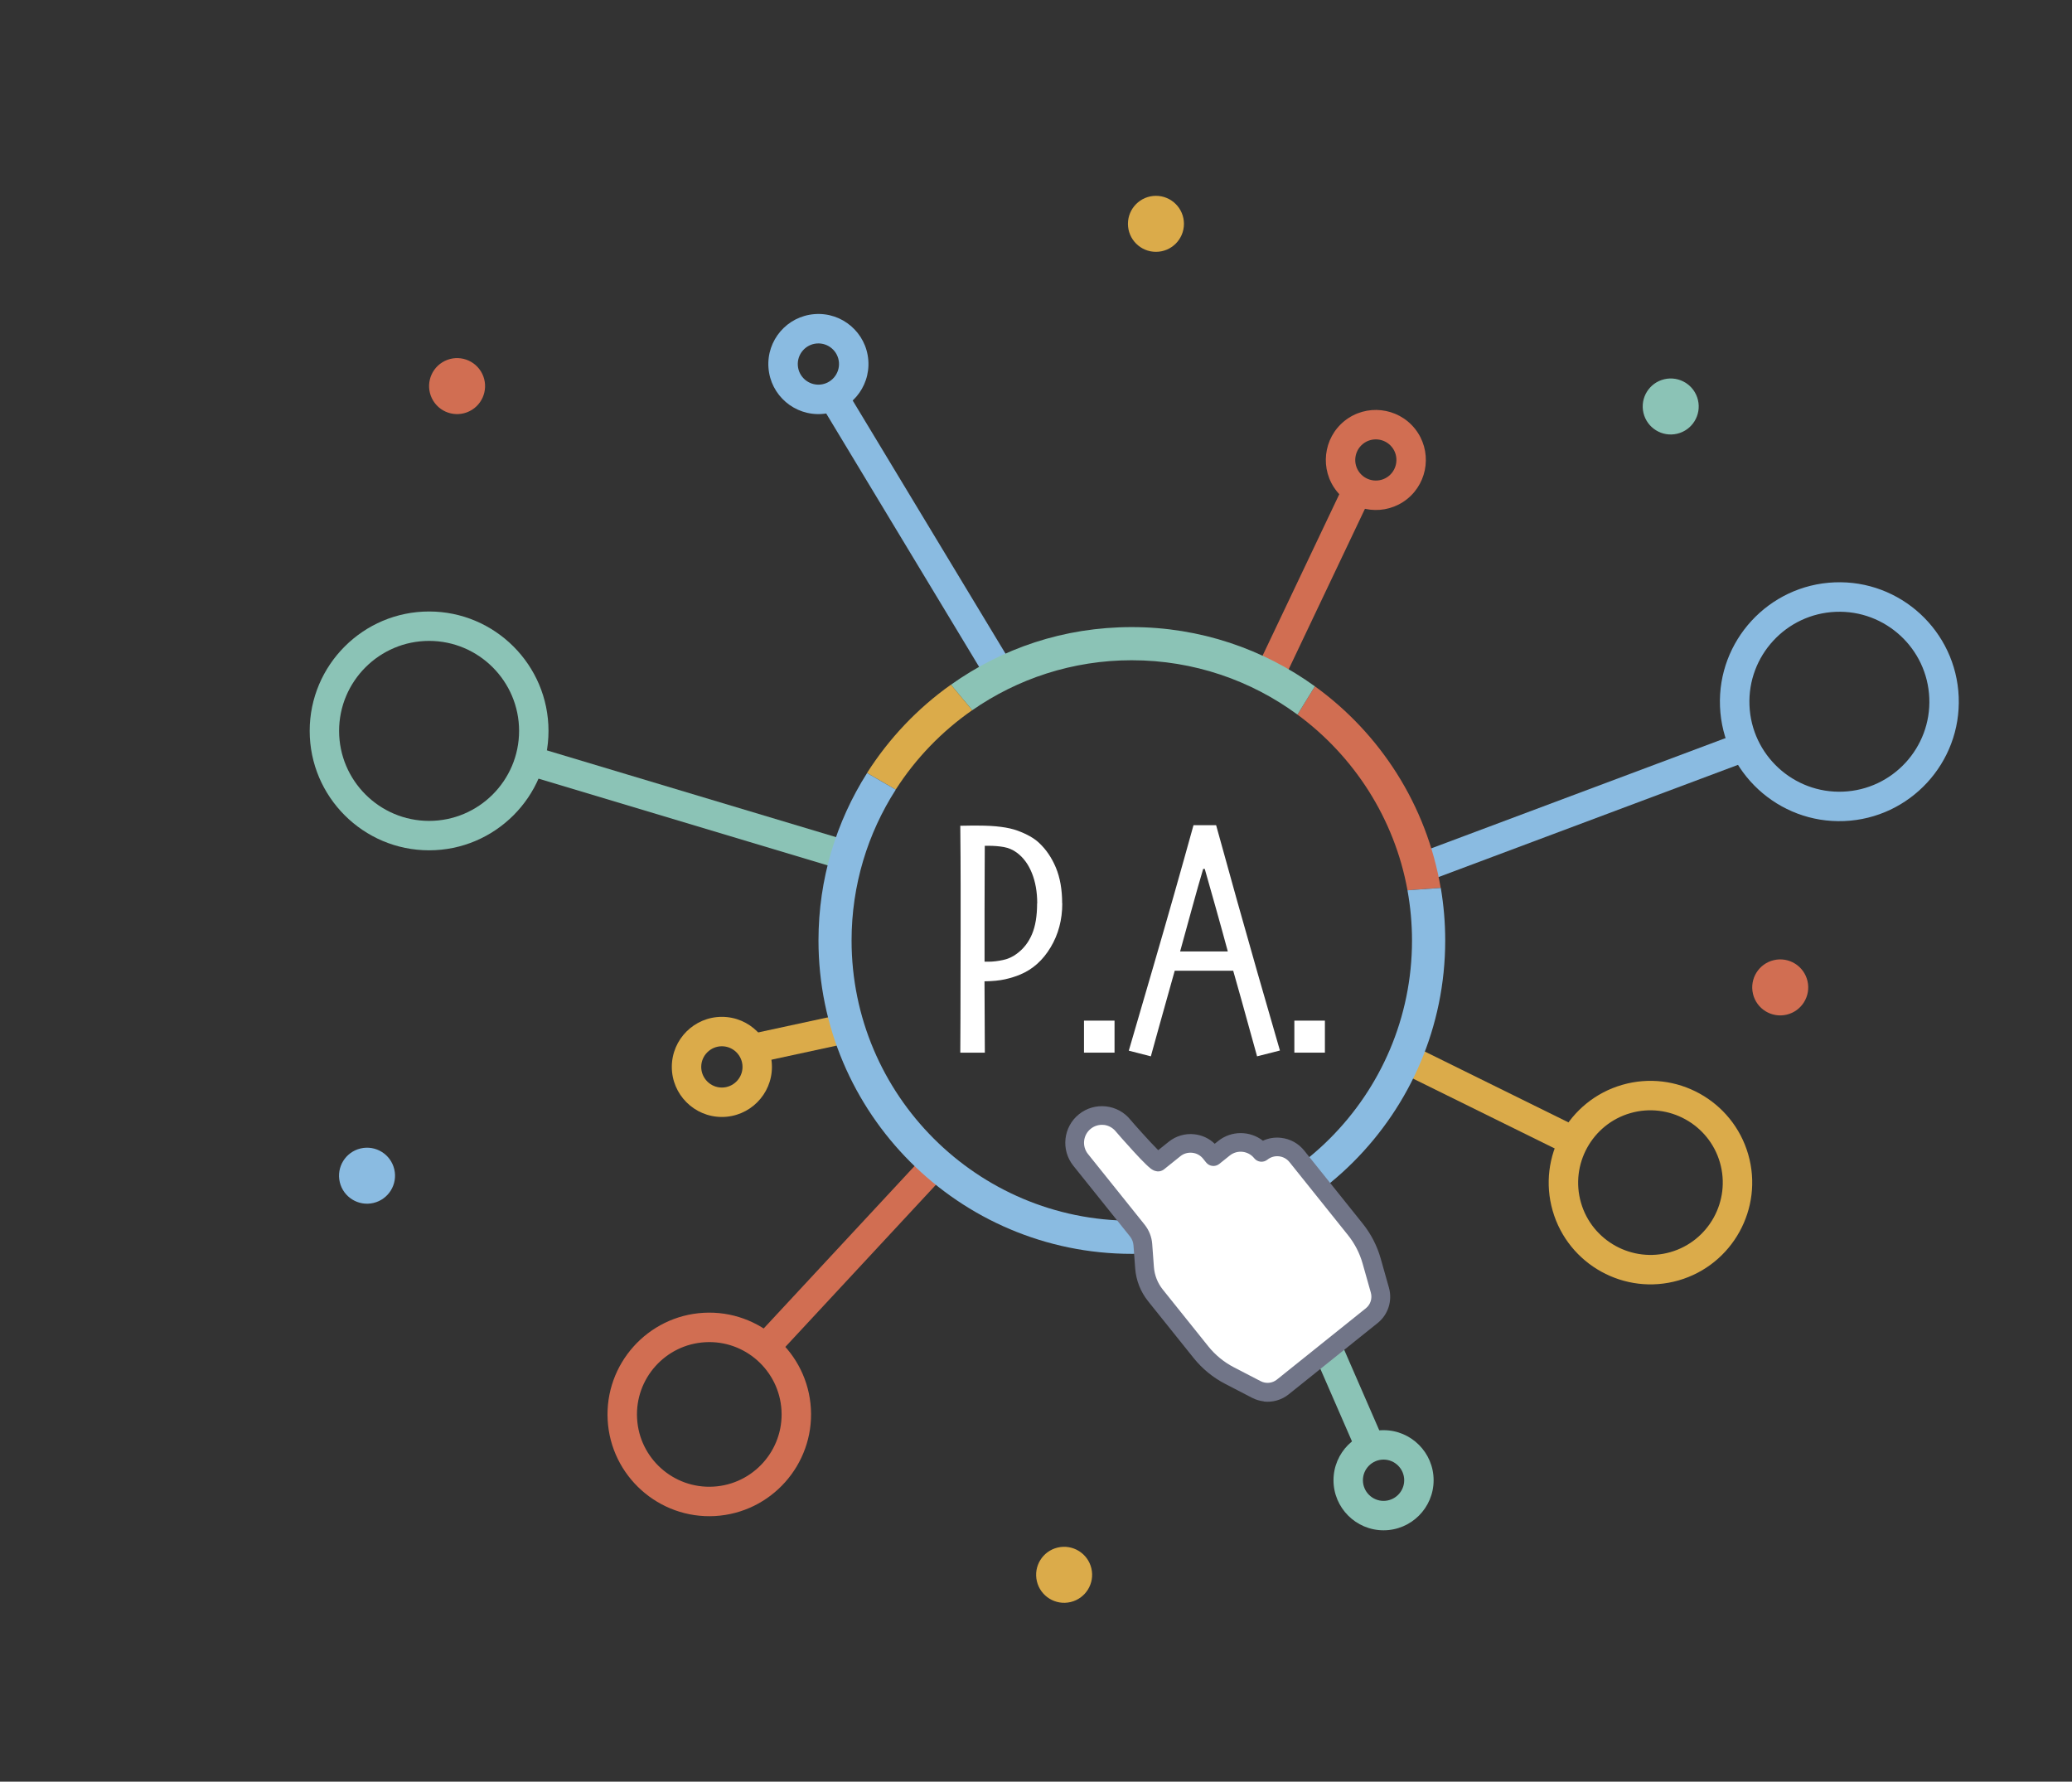 <?xml version="1.0" encoding="UTF-8"?>
<svg id="Livello_1" data-name="Livello 1" xmlns="http://www.w3.org/2000/svg" viewBox="0 0 366.31 314.97">
  <rect x="0" y="0" width="366.31" height="314.97" fill="#333333" stroke="none"/>
  <defs>
    <style>
      .cls-1 {
        fill: #fff;
      }

      .cls-2 {
        fill: #8abbe1;
      }

      .cls-3 {
        fill: #8bc3b6;
      }

      .cls-4 {
        fill: #d16e52;
      }

      .cls-5 {
        fill: #dbab4a;
      }

      .cls-6 {
        fill: #717588;
      }
    </style>
  </defs>
  <g>
    <g>
      <path class="cls-2" d="M326.03,145.15c-11.63,.47-21.48-8.61-21.95-20.25-.47-11.63,8.61-21.48,20.25-21.95s21.48,8.61,21.95,20.25c.47,11.63-8.61,21.48-20.25,21.95Zm-1.49-36.99c-8.76,.35-15.61,7.77-15.25,16.54,.35,8.76,7.77,15.61,16.54,15.25,8.76-.35,15.61-7.77,15.25-16.54-.35-8.76-7.77-15.61-16.54-15.25Z"/>
      <path class="cls-4" d="M126.4,268.01c-9.9,.55-18.41-7.06-18.97-16.96-.55-9.9,7.06-18.41,16.96-18.97,9.9-.55,18.41,7.06,18.97,16.96,.55,9.9-7.06,18.41-16.96,18.97Zm-1.72-30.73c-7.04,.39-12.45,6.44-12.05,13.48,.39,7.04,6.44,12.45,13.48,12.05,7.04-.39,12.45-6.44,12.05-13.48s-6.44-12.45-13.48-12.05Z"/>
      <path class="cls-5" d="M127.62,197.46c-4.88,0-8.85-3.97-8.85-8.85s3.97-8.85,8.85-8.85,8.85,3.97,8.85,8.85-3.97,8.85-8.85,8.85Zm0-12.5c-2.01,0-3.65,1.64-3.65,3.65s1.64,3.65,3.65,3.65,3.65-1.64,3.65-3.65-1.64-3.65-3.65-3.65Z"/>
      <circle class="cls-2" cx="64.9" cy="207.84" r="4.95" transform="translate(-46.02 20.47) rotate(-13.28)"/>
      <circle class="cls-5" cx="188.14" cy="278.39" r="4.95" transform="translate(-58.93 50.67) rotate(-13.28)"/>
      <circle class="cls-4" cx="314.73" cy="174.54" r="4.95" transform="translate(-31.68 76.98) rotate(-13.28)"/>
      <circle class="cls-4" cx="80.81" cy="68.26" r="4.95" transform="translate(-23.82 52.68) rotate(-31.72)"/>
      <circle class="cls-5" cx="204.36" cy="39.57" r="4.95"/>
      <path class="cls-3" d="M244.6,270.53c-4.88,0-8.85-3.97-8.85-8.85s3.97-8.85,8.85-8.85,8.85,3.97,8.85,8.85-3.97,8.85-8.85,8.85Zm0-12.5c-2.01,0-3.65,1.64-3.65,3.65s1.64,3.65,3.65,3.65,3.65-1.64,3.65-3.65-1.64-3.65-3.65-3.65Z"/>
      <rect class="cls-5" x="261.1" y="176.94" width="5.21" height="35.36" transform="translate(-27.47 345.06) rotate(-63.75)"/>
      <polygon class="cls-2" points="251.14 156.24 249.31 151.37 306.08 130.1 307.91 134.97 251.14 156.24"/>
      <rect class="cls-3" x="119.15" y="113.64" width="5.21" height="58.52" transform="translate(-50.11 218.45) rotate(-73.3)"/>
      <rect class="cls-5" x="132.79" y="180.99" width="17.19" height="5.21" transform="translate(-35.58 33.99) rotate(-12.19)"/>
      <polygon class="cls-4" points="136.36 240.78 133.6 236.37 164.92 202.65 167.68 207.06 136.36 240.78"/>
      <polygon class="cls-3" points="239.88 256.79 221.34 214.24 226.07 212.05 244.6 254.6 239.88 256.79"/>
      <path class="cls-2" d="M144.02,55.53c4.87-.37,9.13,3.29,9.49,8.16,.37,4.87-3.29,9.13-8.16,9.49-4.87,.37-9.13-3.29-9.49-8.16-.37-4.87,3.29-9.13,8.16-9.49Zm.94,12.46c2-.15,3.51-1.9,3.36-3.91-.15-2-1.9-3.51-3.91-3.36-2,.15-3.51,1.9-3.36,3.91,.15,2,1.9,3.51,3.91,3.36Z"/>
      <polygon class="cls-2" points="149.75 69.15 178.74 117.17 174.19 119.7 145.21 71.68 149.75 69.15"/>
      <path class="cls-4" d="M250.14,75.78c3.05,3.81,2.43,9.39-1.37,12.44-3.81,3.05-9.39,2.43-12.44-1.37-3.05-3.81-2.43-9.39,1.37-12.44,3.81-3.05,9.39-2.43,12.44,1.37Zm-9.75,7.81c1.26,1.57,3.56,1.82,5.12,.57,1.57-1.26,1.82-3.56,.57-5.12-1.26-1.57-3.56-1.82-5.12-.57-1.57,1.26-1.82,3.56-.57,5.12Z"/>
      <polygon class="cls-4" points="242.14 88.2 226.96 120.14 222.31 117.81 237.48 85.88 242.14 88.2"/>
      <path class="cls-4" d="M248.83,157.38l5.87-.42c-2.48-14.61-10.69-27.29-22.24-35.63l-3.08,5c10,7.36,17.15,18.37,19.45,31.05Z"/>
      <path class="cls-3" d="M200.09,116.72c10.95,0,21.08,3.57,29.29,9.61l3.08-5c-9.11-6.59-20.3-10.47-32.37-10.47s-22.94,3.77-31.98,10.19l3.77,4.51c8.01-5.57,17.73-8.84,28.2-8.84Z"/>
      <path class="cls-5" d="M171.88,125.55l-3.77-4.51c-5.9,4.18-10.94,9.5-14.83,15.61l5.07,2.94c3.54-5.52,8.15-10.3,13.53-14.04Z"/>
      <path class="cls-2" d="M254.7,156.97l-5.87,.42c.52,2.88,.8,5.85,.8,8.87,0,27.32-22.22,49.54-49.54,49.54s-49.54-22.22-49.54-49.54c0-9.81,2.87-18.96,7.81-26.66l-5.07-2.94c-5.44,8.57-8.59,18.72-8.59,29.6,0,30.55,24.85,55.4,55.4,55.4s55.4-24.85,55.4-55.4c0-3.17-.27-6.27-.78-9.29Z"/>
      <circle class="cls-3" cx="295.37" cy="71.85" r="4.95" transform="translate(-8.61 69.78) rotate(-13.28)"/>
      <path class="cls-3" d="M75.86,150.32c-11.64,0-21.11-9.47-21.11-21.11s9.47-21.11,21.11-21.11,21.11,9.47,21.11,21.11-9.47,21.11-21.11,21.11Zm0-37.02c-8.77,0-15.91,7.14-15.91,15.91s7.14,15.91,15.91,15.91,15.91-7.14,15.91-15.91-7.14-15.91-15.91-15.91Z"/>
      <path class="cls-5" d="M296.77,226.35c-9.53,2.75-19.52-2.77-22.27-12.3-2.75-9.53,2.77-19.52,12.3-22.27,9.53-2.75,19.52,2.77,22.27,12.3,2.75,9.53-2.77,19.52-12.3,22.27Zm-8.53-29.57c-6.77,1.95-10.69,9.06-8.74,15.83,1.95,6.77,9.06,10.69,15.83,8.74,6.77-1.95,10.69-9.06,8.74-15.83-1.95-6.77-9.06-10.69-15.83-8.74Z"/>
    </g>
    <g>
      <path class="cls-1" d="M187.8,159.7c0,2.9-.69,5.49-2.06,7.77-1.37,2.29-3.16,3.89-5.37,4.81-.8,.34-1.7,.62-2.68,.84-.98,.22-2.19,.34-3.64,.36l.06,12.61h-4.34c0-.52,0-2.57,.03-6.16,.02-3.58,.03-8.77,.03-15.56v-7.76c0-3.12-.02-6.66-.06-10.63,.64-.02,1.23-.03,1.78-.03h1.41c3.01,0,5.33,.3,6.95,.9,1.62,.6,2.86,1.3,3.73,2.1,1.28,1.18,2.29,2.66,3.03,4.43,.74,1.78,1.11,3.88,1.11,6.32Zm-4.43,0c0-2.04-.32-3.83-.95-5.38-.63-1.55-1.51-2.74-2.65-3.58-.7-.52-1.47-.85-2.31-1-.84-.15-1.75-.22-2.74-.22h-.62c0,.24,0,1.86-.02,4.87-.01,3.01-.02,5.2-.02,6.57v9.05h.68c.81,0,1.67-.1,2.59-.3,.92-.2,1.73-.57,2.43-1.11,1.18-.86,2.07-2,2.68-3.43,.61-1.43,.91-3.25,.91-5.47Z"/>
      <path class="cls-1" d="M197.04,186.09h-5.4v-5.66h5.4v5.66Z"/>
      <path class="cls-1" d="M226.29,185.71l-4.05,1.03c-.23-.8-.72-2.55-1.46-5.26s-1.66-6-2.76-9.87h-10.34c-1.11,3.93-2.05,7.29-2.82,10.07-.77,2.78-1.23,4.46-1.4,5.06l-3.9-1c.27-.9,1.71-5.82,4.31-14.78,2.61-8.95,4.98-17.31,7.13-25.08h4c2.5,9.1,4.95,17.82,7.33,26.14,2.39,8.33,3.71,12.89,3.95,13.69Zm-9.24-17.57c-.69-2.55-1.41-5.17-2.17-7.86-.75-2.69-1.38-4.92-1.89-6.67h-.28c-.57,1.91-1.24,4.26-2,7.04s-1.45,5.28-2.06,7.49l-.02,.06h8.43l-.02-.06Z"/>
      <path class="cls-1" d="M234.23,186.09h-5.4v-5.66h5.4v5.66Z"/>
    </g>
  </g>
  <g>
    <path class="cls-1" d="M212.31,239.03l-8.03-10.02c-1.12-1.4-1.8-3.11-1.93-4.9l-.3-4.07c-.07-.91-.41-1.78-.98-2.49l-10.02-12.5c-1.67-2.08-1.33-5.12,.75-6.78h0c2.08-1.67,5.12-1.33,6.78,.75h0c.28,.35,5.85,6.71,6.2,6.42l2.88-2.31c1.95-1.56,4.79-1.25,6.35,.7l.53,.66,1.86-1.49c2.04-1.63,5.01-1.3,6.64,.73h0c1.91-1.53,4.71-1.22,6.24,.69l10.35,12.92c1.33,1.66,2.31,3.56,2.88,5.6l1.45,5.13c.47,1.66-.1,3.44-1.45,4.52l-15.72,12.6c-1.33,1.06-3.15,1.24-4.66,.46l-4.73-2.45c-1.97-1.02-3.7-2.44-5.08-4.17Z"/>
    <path class="cls-6" d="M223.44,247.74c-.71-.08-1.42-.29-2.08-.63l-4.73-2.45c-2.19-1.13-4.08-2.68-5.62-4.6l-8.03-10.02c-1.34-1.67-2.13-3.68-2.29-5.81l-.3-4.07c-.04-.58-.26-1.13-.62-1.58l-10.02-12.5c-2.23-2.79-1.78-6.88,1.01-9.11,2.79-2.23,6.88-1.78,9.11,1.01,.45,.55,3.4,3.87,4.89,5.35l1.86-1.49c1.29-1.03,2.9-1.5,4.54-1.32,1.37,.15,2.62,.74,3.59,1.68l.61-.49c2.35-1.88,5.63-1.83,7.91-.05,.99-.46,2.09-.64,3.21-.51,1.62,.18,3.07,.98,4.09,2.25l10.35,12.92c1.47,1.84,2.54,3.92,3.18,6.19l1.45,5.13c.65,2.31-.14,4.77-2.01,6.26l-15.72,12.6c-1.25,1-2.84,1.44-4.38,1.27Zm-28.28-48.87c-.81-.09-1.65,.13-2.33,.68-1.36,1.09-1.58,3.09-.49,4.45l10.02,12.5c.78,.98,1.25,2.16,1.34,3.41l.3,4.07c.11,1.46,.65,2.84,1.57,3.99l8.03,10.02c1.25,1.56,2.78,2.81,4.55,3.73l4.73,2.45c.93,.48,2.05,.37,2.86-.28l15.72-12.6c.83-.66,1.18-1.75,.89-2.78l-1.45-5.13c-.52-1.84-1.39-3.53-2.58-5.02l-10.35-12.92c-.96-1.2-2.71-1.39-3.91-.43-.71,.57-1.76,.46-2.33-.26-1.06-1.32-2.99-1.53-4.31-.48l-1.86,1.49c-.71,.57-1.76,.46-2.33-.26l-.53-.66c-.48-.6-1.16-.97-1.92-1.05s-1.51,.13-2.1,.61l-2.88,2.31c-.33,.26-1.22,.77-2.42-.17-.23-.18-.5-.43-.85-.77-.54-.52-1.25-1.26-2.11-2.2-1.47-1.6-2.96-3.3-3.15-3.54-.55-.68-1.32-1.08-2.12-1.17Z"/>
  </g>
</svg>